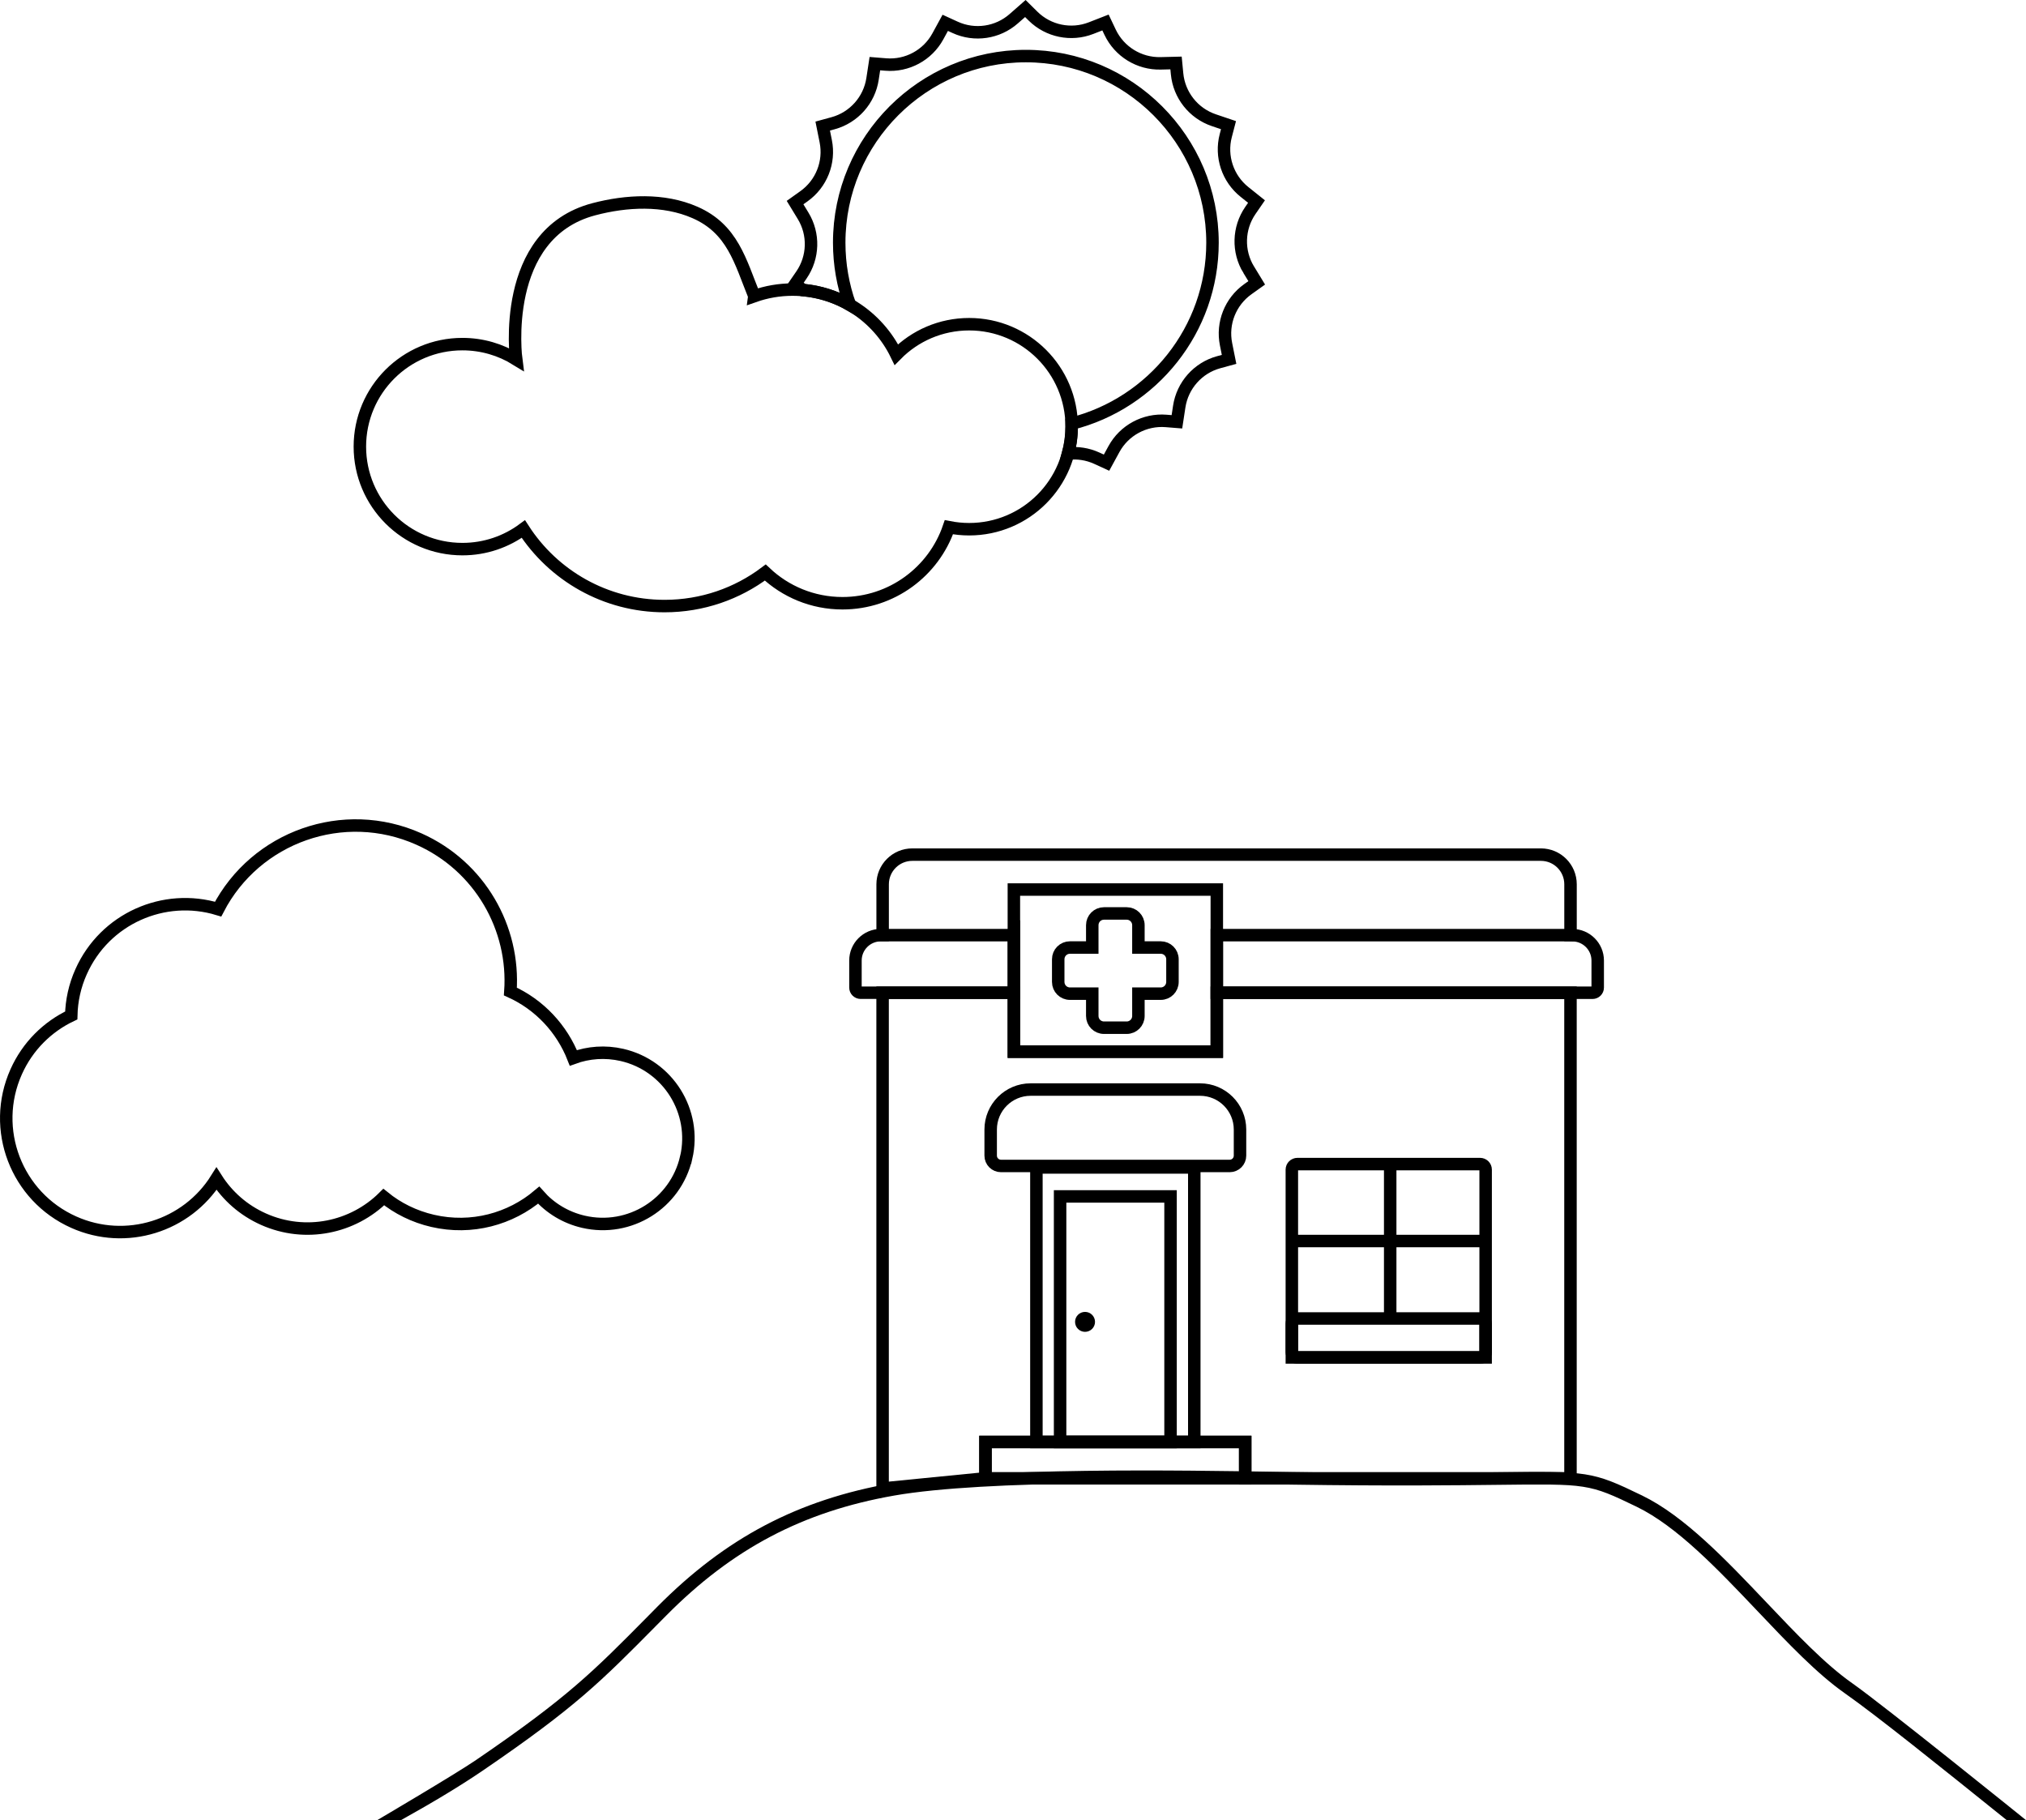 <?xml version="1.0" encoding="UTF-8"?>
<svg id="Layer_2" data-name="Layer 2" xmlns="http://www.w3.org/2000/svg" viewBox="0 0 487.38 437.88">
  <defs>
    <style>
      .cls-1 {
        fill: none;
        stroke: #000;
        stroke-miterlimit: 10;
        stroke-width: 3px;
      }

      .cls-2 {
        stroke-width: 0px;
      }
    </style>
  </defs>
  <g id="Layer_1-2" data-name="Layer 1">
    <g>
      <g>
        <g>
          <path class="cls-1" d="m243.9,224.98h-32.01c-3.37,0-6.1,2.74-6.1,6.1v6.51c0,.68.56,1.24,1.24,1.24h36.88v-13.86Z"/>
          <path class="cls-1" d="m378.24,224.98h-85.52v13.86h90.39c.68,0,1.24-.55,1.24-1.24v-6.51c0-3.36-2.74-6.1-6.1-6.1Z"/>
        </g>
        <g>
          <rect class="cls-1" x="249.32" y="280.87" width="37.98" height="66.04"/>
          <rect class="cls-1" x="255.02" y="287.84" width="26.57" height="59.07"/>
          <path class="cls-1" d="m288.69,262.13h-40.76c-5.3,0-9.61,4.31-9.61,9.61v6.29c0,1.37,1.11,2.48,2.48,2.48h55.02c1.37,0,2.48-1.11,2.48-2.48v-6.29c0-5.3-4.31-9.61-9.61-9.61h0Z"/>
        </g>
        <path class="cls-1" d="m212.33,226.45v-13.7c0-3.94,3.19-7.14,7.14-7.14h151.21m0,0c3.94,0,7.13,3.19,7.13,7.14v13.7"/>
        <path class="cls-1" d="m310.77,326.58v-45.18c0-.74.6-1.34,1.34-1.34h43.94c.74,0,1.34.6,1.34,1.34v45.18h-46.62Z"/>
        <rect class="cls-1" x="243.9" y="214.01" width="48.82" height="39.01"/>
        <path class="cls-1" d="m282.05,230.78c0-1.56-1.26-2.82-2.82-2.82h-5.37v-5.38c0-1.56-1.26-2.82-2.82-2.82h-5.46c-1.56,0-2.82,1.26-2.82,2.82v5.38h-5.37c-1.56,0-2.82,1.26-2.82,2.82v5.46c0,1.56,1.26,2.82,2.82,2.82h5.37v5.37c0,1.56,1.26,2.82,2.82,2.82h5.46c1.55,0,2.82-1.26,2.82-2.82v-5.37h5.37c1.56,0,2.82-1.26,2.82-2.82v-5.46Z"/>
        <rect class="cls-1" x="237.07" y="346.91" width="62.48" height="8.75"/>
        <rect class="cls-1" x="310.77" y="317.21" width="46.62" height="9.37" rx="1.24" ry="1.24"/>
        <polygon class="cls-1" points="292.72 238.84 292.72 253.02 243.9 253.02 243.9 238.84 212.32 238.84 212.32 358.11 237.07 355.66 237.07 346.91 299.55 346.91 299.55 355.66 377.8 355.66 377.8 238.84 292.72 238.84"/>
      </g>
      <circle class="cls-2" cx="261.02" cy="318.02" r="2.4"/>
      <line class="cls-1" x1="334.43" y1="279.87" x2="334.43" y2="316.28"/>
      <line class="cls-1" x1="311.03" y1="298.57" x2="357.34" y2="298.57"/>
      <path class="cls-1" d="m181.46,71.24c2.87-1.01,5.97-1.57,9.19-1.57,10.99,0,20.48,6.38,24.98,15.64,4.46-4.52,10.67-7.31,17.52-7.31,13.61,0,24.66,11.04,24.66,24.66s-11.04,24.66-24.66,24.66c-1.67,0-3.31-.17-4.88-.48-3.63,10.64-13.73,18.29-25.6,18.29-7.19,0-13.73-2.81-18.57-7.39-6.74,5.07-15.14,8.07-24.23,8.07-14.25,0-26.78-7.38-33.97-18.53-4.09,3.03-9.17,4.83-14.66,4.83-13.62,0-24.67-11.04-24.67-24.66s11.04-24.66,24.67-24.66c4.74,0,9.17,1.34,12.93,3.66,0,0-4-30.14,18.69-36.11,7.81-2.06,16.77-2.54,24.32.77,9.06,3.97,10.89,11.73,14.28,20.12Z"/>
      <path class="cls-1" d="m165.07,278.5c-2.55,11.08-13.61,17.99-24.7,15.44-4.34-1-8.05-3.31-10.78-6.41-6.8,5.76-16.14,8.35-25.5,6.19-4.46-1.03-8.44-3.02-11.77-5.73-7.4,7.37-18.84,9.83-28.94,5.32-4.82-2.15-8.66-5.59-11.3-9.73-7.12,11.4-21.73,16.09-34.35,10.45-13.81-6.17-20.01-22.36-13.84-36.17,2.77-6.2,7.56-10.86,13.25-13.56.08-3.54.84-7.12,2.38-10.54,5.69-12.75,19.92-19,32.95-15.04,9.02-17.41,30.18-24.96,48.31-16.86,14.71,6.57,23.08,21.49,22,36.68,7.06,3.19,12.41,9.01,15.15,15.98,3.61-1.32,7.66-1.65,11.7-.72,11.09,2.56,18,13.61,15.45,24.7Z"/>
      <path class="cls-1" d="m300.39,64.89c-2.69-4.41-2.53-10,.4-14.25l1.48-2.15-2.9-2.32c-4.03-3.22-5.8-8.53-4.5-13.53l.66-2.53-3.52-1.19c-4.89-1.65-8.36-6.04-8.85-11.17l-.25-2.6-3.71.09c-5.15.12-9.92-2.81-12.14-7.47l-1.12-2.36-3.46,1.35c-4.81,1.88-10.29.75-13.96-2.87l-1.86-1.84-2.79,2.45c-3.87,3.41-9.41,4.23-14.1,2.08l-2.38-1.09-1.78,3.26c-2.47,4.53-7.39,7.19-12.54,6.77l-2.61-.21-.56,3.67c-.77,5.1-4.49,9.29-9.47,10.66l-2.52.69.73,3.64c1.02,5.06-1.04,10.26-5.25,13.25l-2.13,1.52,1.93,3.17c2.69,4.41,2.53,10-.4,14.25l-1.48,2.15,1.84,1.47c4.09.37,7.92,1.62,11.3,3.57-1.66-4.68-2.57-9.71-2.57-14.96,0-24.76,20.14-44.9,44.9-44.9s44.9,20.14,44.9,44.9c0,20.97-14.45,38.62-33.91,43.54,0,.24.02.47.02.71,0,2.24-.3,4.41-.86,6.48,2.31-.25,4.68.1,6.88,1.1l2.38,1.09,1.78-3.26c2.47-4.53,7.4-7.19,12.54-6.78l2.61.21.56-3.67c.78-5.1,4.49-9.29,9.47-10.66l2.52-.69-.73-3.64c-1.02-5.06,1.04-10.26,5.25-13.25l2.13-1.52-1.93-3.17Z"/>
      <path class="cls-2" d="m96.46,437.88h-5.69s18.62-10.95,23.75-14.45c22.04-15.06,28.06-21.15,41.26-34.5l2.32-2.35c16.44-16.6,33.85-25.77,56.48-29.74,22.38-3.92,71.22-3.1,92.08-2.75l4.29.07c23.68.36,39.12.17,49.33.05,21.79-.27,22.65-.28,34.72,5.57,10.22,4.95,20.27,15.54,30,25.79,7.22,7.61,14.04,14.79,20.57,19.38,7.6,5.33,41.82,32.95,41.82,32.95h-4.64c-16.14-12.98-31.37-25.21-38.9-30.49-6.78-4.76-13.7-12.05-21.02-19.77-9.54-10.05-19.4-20.44-29.13-25.15-11.44-5.53-11.85-5.53-33.37-5.27-10.23.12-25.7.31-49.42-.05l-4.3-.07c-20.77-.35-69.42-1.17-91.51,2.71-21.97,3.86-38.89,12.77-54.86,28.9l-2.32,2.34c-13.34,13.49-19.42,19.65-41.7,34.87-5.2,3.55-11.85,7.58-19.75,11.97Z"/>
    </g>
  </g>
</svg>